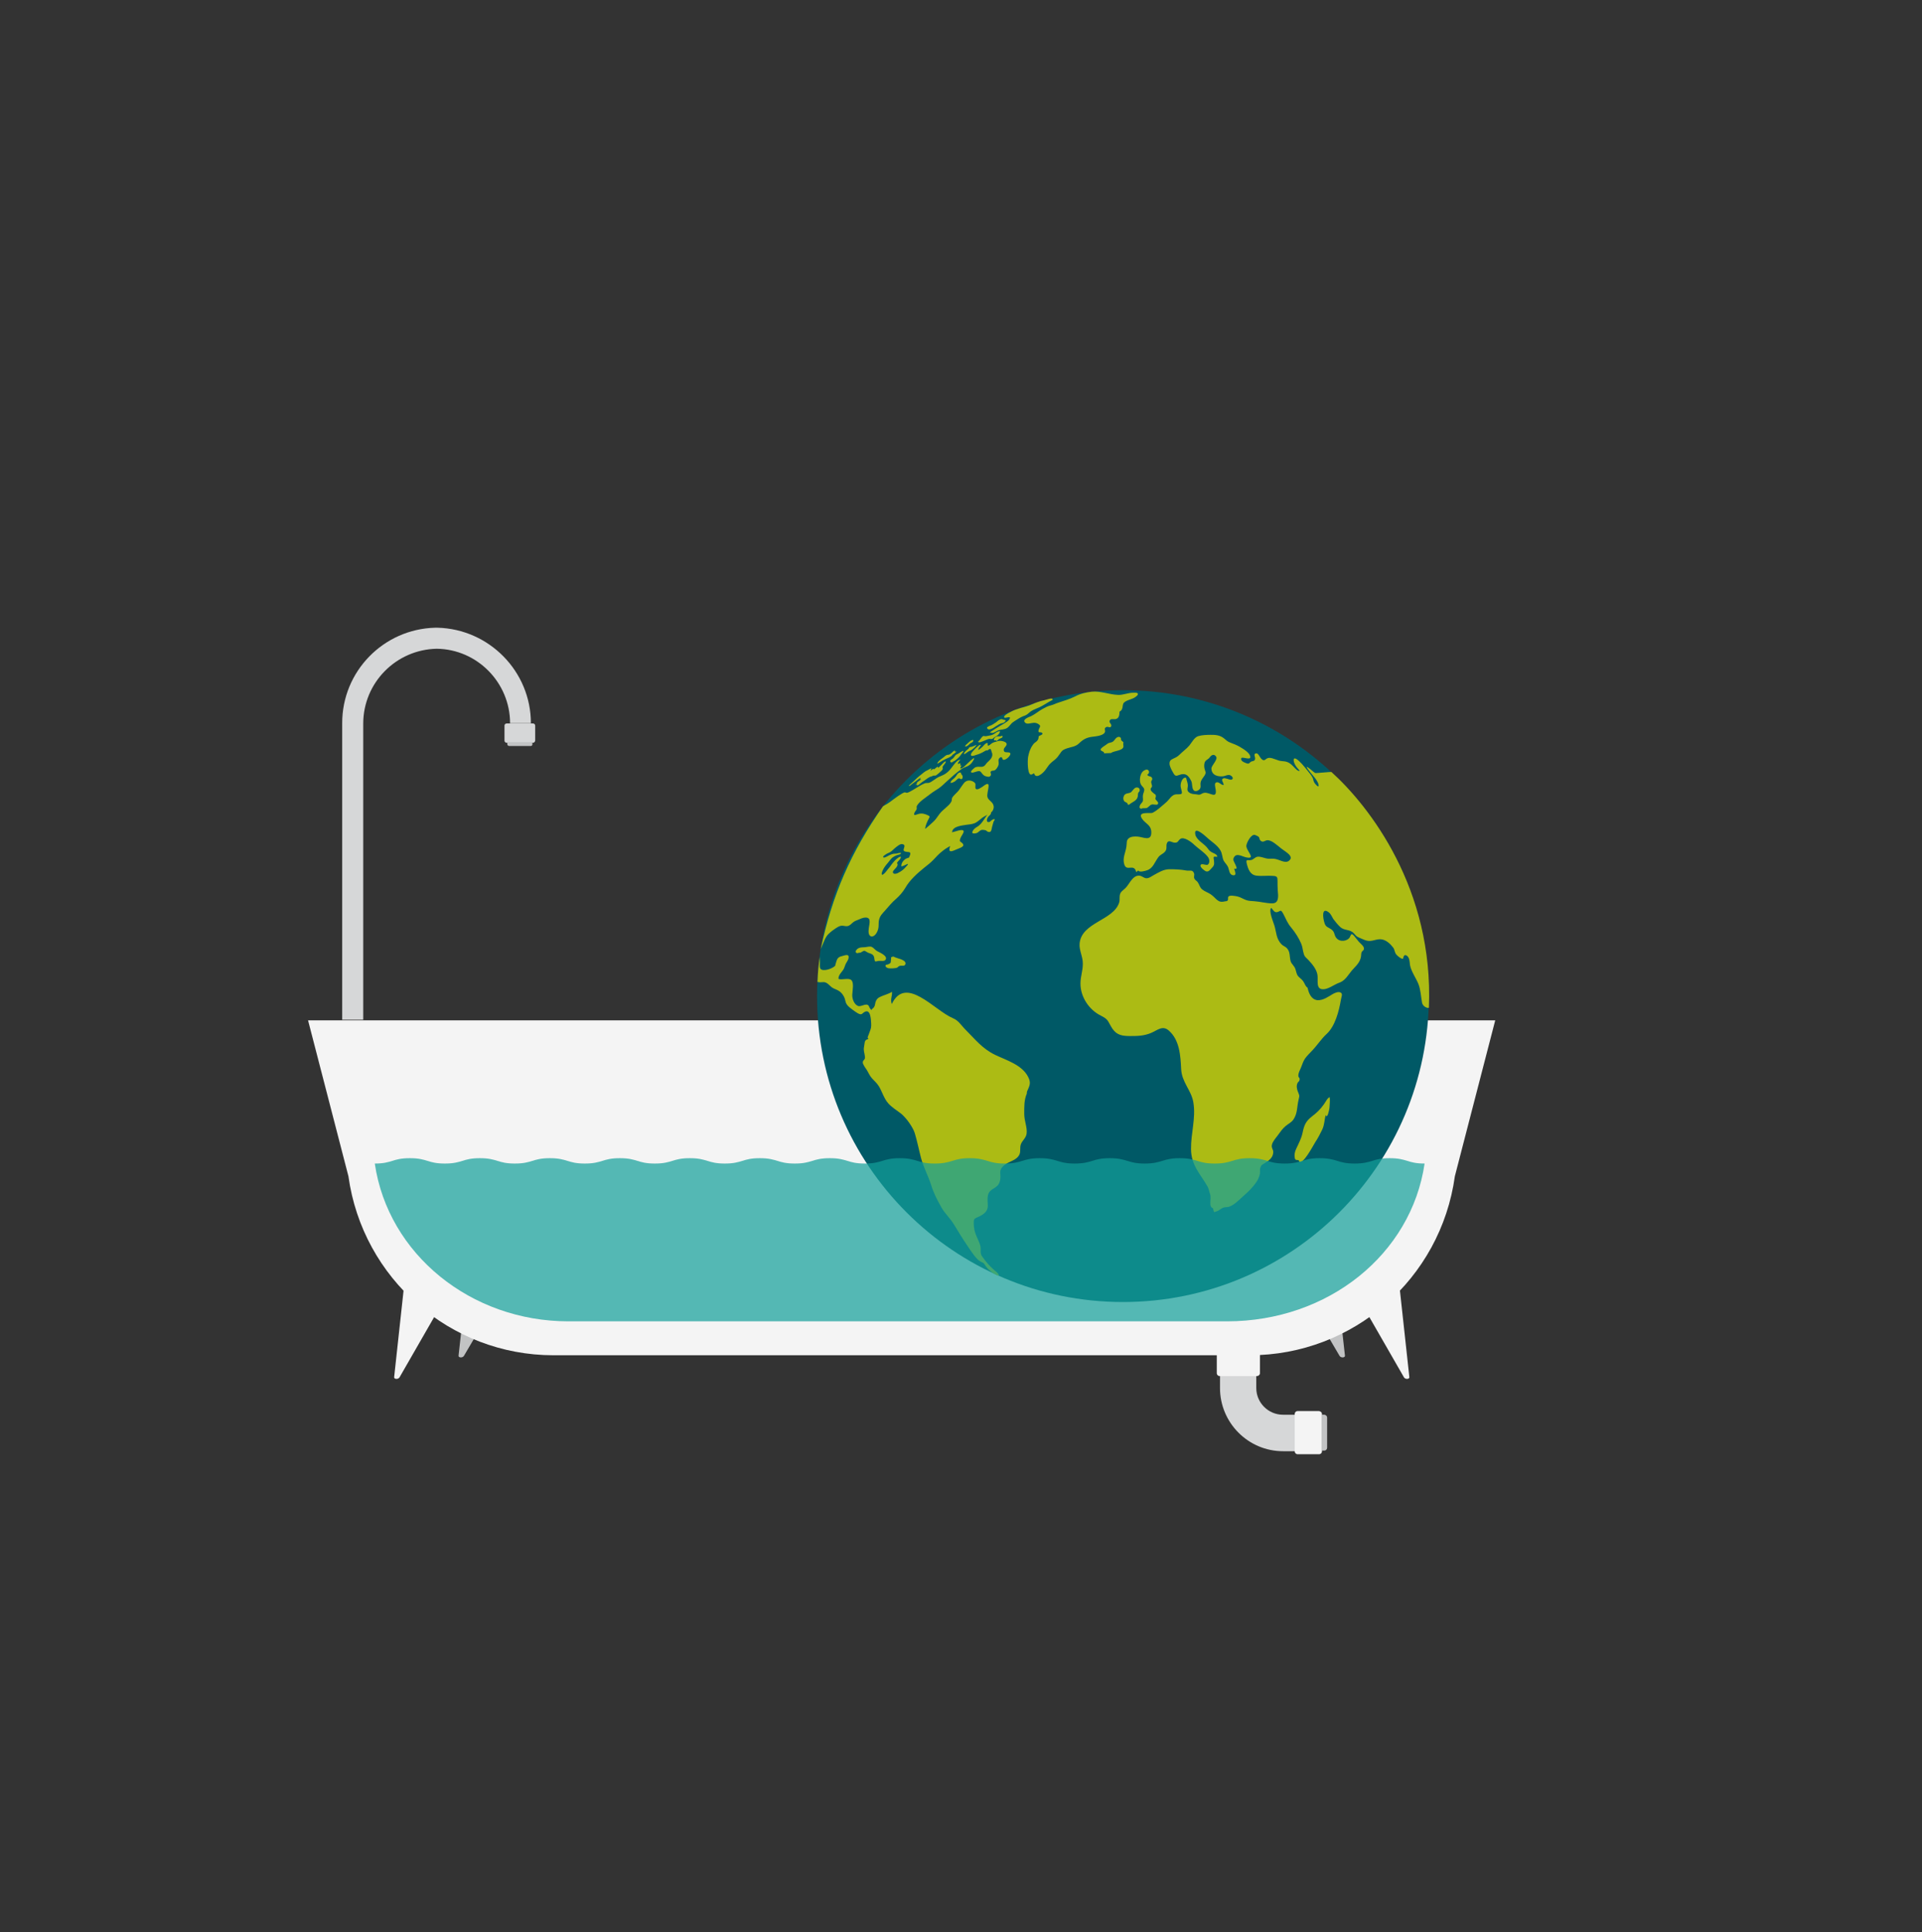 <?xml version="1.0" encoding="utf-8"?>
<!-- Generator: Adobe Illustrator 26.0.1, SVG Export Plug-In . SVG Version: 6.00 Build 0)  -->
<svg version="1.1" id="Layer_1" xmlns="http://www.w3.org/2000/svg" xmlns:xlink="http://www.w3.org/1999/xlink" x="0px" y="0px"
	 viewBox="0 0 895.3 900" style="enable-background:new 0 0 895.3 900;" xml:space="preserve">
<rect x="0" y="0" width="895.3" height="900" fill="#333333" stroke="none"/>
<style type="text/css">
	.st0{display:none;}
	.st1{display:inline;opacity:0.84;fill:#6B6B6B;enable-background:new    ;}
	.st2{display:inline;stroke:#000000;stroke-miterlimit:10;}
	.st3{display:inline;fill:#C2C3C4;}
	.st4{display:inline;fill:#D6D7D8;}
	.st5{display:inline;fill:#F4F4F4;}
	.st6{display:inline;opacity:0.84;}
	.st7{opacity:0.84;fill:#14A09A;enable-background:new    ;}
	.st8{display:inline;fill:#00A09A;}
	.st9{fill:#C2C3C4;}
	.st10{fill:#D6D7D8;}
	.st11{fill:#F4F4F4;}
	.st12{fill:#005966;}
	.st13{fill:#ACBB14;}
	.st14{opacity:0.84;}
</style>
<g id="bdbd79ee-9de2-4033-855c-5157126c915d" class="st0">
	<rect x="2.2" y="1.1" class="st1" width="892.2" height="895.3"/>
	<rect x="-76" y="-38.8" class="st2" width="1439.2" height="1073"/>
	<path class="st3" d="M224.1,579.5l-4.7,42.2c-0.1,1,1.9,1.1,2.5,0.1l23.5-40L224.1,579.5z"/>
	<path class="st3" d="M627.6,579.5l4.7,42.2c0.1,1-1.9,1.1-2.5,0.1l-23.5-40L627.6,579.5z"/>
	<path class="st4" d="M174.9,465.2h-9.7V327.3c-0.1-24.2,19.2-44,43.3-44.6h1.1c24.1,0.7,43.4,20.3,43.5,44.5h-9.7
		c0.3-18.9-14.8-34.5-33.7-34.8s-34.5,14.8-34.8,33.7c0,0.4,0,0.8,0,1.2L174.9,465.2z"/>
	<path class="st4" d="M254.1,336.1h-12.3c-0.6,0-1-0.4-1-1v-7c0-0.6,0.4-1,1-1h12.3c0.6,0,1,0.4,1,1v7
		C255.1,335.7,254.7,336.1,254.1,336.1z"/>
	<path class="st3" d="M253,337.8h-10c-0.5,0-0.9-0.4-0.9-0.8l0,0v-1h11.7v0.9C253.9,337.4,253.5,337.8,253,337.8L253,337.8z"/>
	<path class="st5" d="M263.7,621.5h324.4c48.2,0,88.9-35.6,95.5-83.4l18.8-72.6h-553l18.8,72.6C174.7,585.9,215.5,621.5,263.7,621.5
		z"/>
	<path class="st5" d="M657.6,588.5l4.7,43.2c0.1,1-1.9,1.1-2.5,0.1l-23.5-40.9L657.6,588.5z"/>
	<path class="st5" d="M194.1,588.5l-4.7,43.2c-0.1,1,1.9,1.1,2.5,0.1l23.5-40.9L194.1,588.5z"/>
	<path class="st4" d="M612.8,666.3h-9.3c-16.3,0-29.4-13.2-29.4-29.4v-7.3h17.1v7.3c0,6.8,5.5,12.4,12.4,12.4h9.3L612.8,666.3
		L612.8,666.3z"/>
	<path class="st5" d="M621.6,649v17.3c0,0.8-0.6,1.4-1.4,1.4h-9.9c-0.8,0-1.4-0.6-1.4-1.4V649c0-0.8,0.6-1.4,1.4-1.4h9.9
		C621,647.6,621.6,648.2,621.6,649z"/>
	<path class="st5" d="M591.3,631.3H574c-0.8,0-1.4-0.6-1.4-1.4V620c0-0.8,0.6-1.4,1.4-1.4h17.3c0.8,0,1.4,0.6,1.4,1.4v9.8
		C592.7,630.6,592.1,631.3,591.3,631.3L591.3,631.3z"/>
	<path class="st3" d="M624.2,650.6v14.2c0,0.7-0.6,1.3-1.3,1.3l0,0h-1.3v-16.7h1.3C623.6,649.3,624.2,649.9,624.2,650.6z"/>
	<g class="st6">
		<path class="st7" d="M669.2,532.2c-8.1,0-8.1-2.5-16.3-2.5s-8.1,2.5-16.3,2.5s-8.1-2.5-16.3-2.5s-8.1,2.5-16.3,2.5
			s-8.1-2.5-16.3-2.5s-8.1,2.5-16.3,2.5s-8.1-2.5-16.3-2.5s-8.1,2.5-16.3,2.5s-8.1-2.5-16.3-2.5s-8.1,2.5-16.3,2.5
			s-8.1-2.5-16.3-2.5s-8.1,2.5-16.3,2.5s-8.1-2.5-16.3-2.5s-8.1,2.5-16.3,2.5s-8.1-2.5-16.3-2.5s-8.1,2.5-16.3,2.5
			s-8.1-2.5-16.3-2.5s-8.1,2.5-16.3,2.5s-8.1-2.5-16.3-2.5s-8.1,2.5-16.3,2.5s-8.1-2.5-16.3-2.5s-8.1,2.5-16.3,2.5
			s-8.1-2.5-16.3-2.5s-8.1,2.5-16.3,2.5s-8.1-2.5-16.3-2.5s-8.1,2.5-16.3,2.5s-8.1-2.5-16.3-2.5s-8.1,2.5-16.3,2.5
			s-8.1-2.5-16.3-2.5s-8.1,2.5-16.3,2.5v0.1c6.2,42.1,44.7,73.4,90.2,73.4h306.7C624.5,605.8,663.1,574.4,669.2,532.2z"/>
	</g>
	<path class="st8" d="M192.4,512.7c-6.6,0-12-5.4-12-12s5.4-12,12-12s12,5.4,12,12S199,512.7,192.4,512.7z M192.4,510.3
		c5.3,0,9.6-4.3,9.6-9.6c0-5.3-4.3-9.6-9.6-9.6s-9.6,4.3-9.6,9.6c0,2.5,1,5,2.8,6.8C187.4,509.3,189.8,510.3,192.4,510.3
		L192.4,510.3z M191.2,504.3h2.4v2.4h-2.4V504.3z M191.2,494.7h2.4v7.2h-2.4V494.7z"/>
</g>
<g id="Layer_1_00000067228461077506428310000007764102937395015316_">
	<g class="st0">
		<path class="st3" d="M218.4,589.4l-4.7,42.2c-0.1,1,1.9,1.1,2.5,0.1l23.5-40L218.4,589.4z"/>
		<path class="st3" d="M621.9,589.4l4.7,42.2c0.1,1-1.9,1.1-2.5,0.1l-23.5-40L621.9,589.4z"/>
		<path class="st4" d="M169.2,475.1h-9.7v-138c-0.1-24.3,19.3-44,43.3-44.6h1.1c24,0.6,43.5,20.3,43.5,44.5h-9.7
			c0-18.9-15.3-34.5-34.2-34.7c-18.9,0.4-34.2,15.8-34.2,34.9v137.9H169.2L169.2,475.1z"/>
		<path class="st4" d="M248.4,346h-12.2c-0.5,0-1-0.4-1-1v-6.9c0-0.5,0.4-1,1-1h12.3c0.5,0,1,0.4,1,1v6.9
			C249.4,345.5,248.9,346,248.4,346z"/>
		<path class="st3" d="M247.3,347.6h-10c-0.5,0-0.9-0.4-0.9-0.9v-0.9h11.8v0.9C248.2,347.2,247.8,347.6,247.3,347.6z"/>
		<path class="st5" d="M257.9,631.4h324.4c48.1,0,88.9-35.6,95.5-83.4l18.8-72.6h-553l18.8,72.6C169,595.8,209.8,631.4,257.9,631.4z
			"/>
		<path class="st5" d="M651.9,598.4l4.7,43.2c0.1,1-1.9,1.1-2.5,0.1l-23.4-40.9L651.9,598.4z"/>
		<path class="st5" d="M188.4,598.4l-4.7,43.2c-0.1,1,1.9,1.1,2.5,0.1l23.5-40.9L188.4,598.4z"/>
		<path class="st4" d="M607.1,676.1h-9.3c-16.3,0-29.4-13.3-29.4-29.4v-7.3h17.1v7.3c0,6.8,5.6,12.4,12.4,12.4h9.3L607.1,676.1
			L607.1,676.1z"/>
		<path class="st5" d="M615.9,658.8v17.3c0,0.8-0.6,1.4-1.4,1.4h-9.9c-0.8,0-1.4-0.6-1.4-1.4v-17.3c0-0.8,0.6-1.4,1.4-1.4h9.9
			C615.4,657.5,615.9,658.1,615.9,658.8z"/>
		<path class="st5" d="M585.6,641.1h-17.3c-0.8,0-1.4-0.6-1.4-1.4v-9.9c0-0.8,0.6-1.4,1.4-1.4h17.3c0.8,0,1.4,0.6,1.4,1.4v9.9
			C587,640.5,586.4,641.1,585.6,641.1z"/>
		<path class="st3" d="M618.4,660.5v14.1c0,0.6-0.5,1.3-1.3,1.3h-1.3v-16.7h1.3C617.9,659.2,618.4,659.8,618.4,660.5z"/>
		<g class="st6">
			<path class="st7" d="M663.5,542.1c-8.1,0-8.1-2.5-16.3-2.5c-8.1,0-8.1,2.5-16.3,2.5c-8.1,0-8.1-2.5-16.3-2.5
				c-8.1,0-8.1,2.5-16.3,2.5c-8.1,0-8.1-2.5-16.3-2.5c-8.1,0-8.1,2.5-16.3,2.5c-8.1,0-8.1-2.5-16.3-2.5c-8.1,0-8.1,2.5-16.3,2.5
				c-8.1,0-8.1-2.5-16.3-2.5c-8.1,0-8.1,2.5-16.3,2.5c-8.1,0-8.1-2.5-16.3-2.5c-8.1,0-8.1,2.5-16.3,2.5c-8.1,0-8.1-2.5-16.3-2.5
				c-8.1,0-8.1,2.5-16.3,2.5c-8.1,0-8.1-2.5-16.3-2.5c-8.1,0-8.1,2.5-16.3,2.5c-8.1,0-8.1-2.5-16.3-2.5c-8.1,0-8.1,2.5-16.3,2.5
				c-8.1,0-8.1-2.5-16.3-2.5c-8.1,0-8.1,2.5-16.3,2.5c-8.1,0-8.1-2.5-16.3-2.5c-8.1,0-8.1,2.5-16.3,2.5c-8.1,0-8.1-2.5-16.3-2.5
				c-8.1,0-8.1,2.5-16.3,2.5c-8.1,0-8.1-2.5-16.3-2.5c-8.1,0-8.1,2.5-16.3,2.5c-8.1,0-8.1-2.5-16.3-2.5c-8.1,0-8.1,2.5-16.3,2.5
				c-8.1,0-8.1-2.5-16.3-2.5s-8.1,2.5-16.3,2.5v0.1c6.2,42.1,44.7,73.4,90.2,73.4h306.7C618.8,615.6,657.2,584.3,663.5,542.1z"/>
		</g>
		<path class="st8" d="M186.7,522.5c-6.6,0-12-5.4-12-12c0-6.6,5.4-12,12-12s12,5.4,12,12C198.7,517.2,193.3,522.5,186.7,522.5z
			 M186.7,520.1c2.5,0,5-1,6.8-2.8s2.8-4.2,2.8-6.8c0-2.5-1-5-2.8-6.8s-4.2-2.8-6.8-2.8c-2.5,0-5,1-6.8,2.8s-2.8,4.2-2.8,6.8
			c0,2.5,1,5,2.8,6.8S184.1,520.1,186.7,520.1z M185.5,514.1h2.4v2.4h-2.4V514.1z M185.5,504.5h2.4v7.2h-2.4V504.5z"/>
		<path class="st8" d="M216.8,506.8l-1.7,5.2l0,0l-1.5-5.2h-1.5l-1.5,5.1l0,0l-1.7-5.1h-1.8l2.7,7.8h1.6l1.5-4.9l0,0l1.5,4.9h1.6
			l2.7-7.8H216.8z M225.4,506.8v0.9l0,0c-0.6-0.7-1.4-1.1-2.4-1.1c-2.1,0-3.8,1.7-3.8,4c0,2.4,1.6,4,3.8,4c1.1,0,1.9-0.4,2.5-1.2
			l0,0v1h1.7v-7.8h-1.8V506.8z M223.2,513c-1.3,0-2.2-1-2.2-2.4c0-1.5,1-2.4,2.2-2.4c1.3,0,2.2,1.1,2.2,2.4
			C225.5,512.1,224.4,513,223.2,513z M231.8,514.8c1,0,1.5-0.2,2-0.5l-0.5-1.6c-0.4,0.2-0.8,0.3-1.2,0.3c-0.5,0-0.8-0.3-0.8-1.1
			v-3.6h2.3v-1.5h-2.3v-2.8l-1.8,0.2v2.6h-1v1.5h1v3.8C229.6,513.8,230.4,514.8,231.8,514.8z M242,510.5c0-2.3-1.5-3.9-3.8-3.9
			c-2.2,0-3.8,1.6-3.8,4c0,2.4,1.7,4,4,4c1.5,0,2.6-0.6,3.3-1.5l-1.2-1.1c-0.4,0.5-1,0.9-2,0.9c-1.2,0-2-0.7-2.2-1.8h5.7
			C242,511.1,242,510.8,242,510.5z M238.3,508.2c1,0,1.7,0.6,1.9,1.6h-3.9C236.6,508.8,237.3,508.2,238.3,508.2z M248.1,506.6
			c-0.9,0-1.8,0.5-2.4,1.3l0,0v-1.2h-1.8v7.8h1.8v-3.7c0-1.3,0.8-2.3,2.1-2.3c0.1,0,0.3,0,0.5,0v-2L248.1,506.6L248.1,506.6
			L248.1,506.6z M261.5,509.1v-1.6h-1.9l0.7-1.4l-1.2-0.5l-0.9,1.9h-4.3v1.6h3.5l-0.9,2h-2.6v1.6h1.8l-0.6,1.3l1.2,0.5l0.8-1.8h4.4
			v-1.6h-3.6l0.9-2H261.5z M270.3,514.8c2,0,2.9-1.1,2.9-2.4c0-1.6-1-1.9-2.7-2.5c-0.8-0.3-1.2-0.6-1.2-0.9c0-0.5,0.5-0.7,0.8-0.7
			c0.6,0,1.3,0.2,2,0.8l0.9-1.4c-0.9-0.7-1.8-1-2.8-1c-1.6,0-2.8,0.9-2.8,2.2c0,1.5,1.1,2.1,2.4,2.6c1,0.4,1.5,0.5,1.5,0.9
			c0,0.5-0.4,0.8-1.1,0.8c-1,0-1.6-0.3-2.3-0.9l-0.9,1.3C268,514.3,269.1,514.8,270.3,514.8z M282.1,510.5c0-2.3-1.5-3.9-3.8-3.9
			c-2.2,0-3.8,1.6-3.8,4c0,2.4,1.7,4,4,4c1.5,0,2.6-0.6,3.3-1.5l-1.2-1.1c-0.4,0.5-1,0.9-2,0.9c-1.2,0-2-0.7-2.2-1.8h5.7
			C282.1,511.1,282.1,510.8,282.1,510.5z M278.4,508.2c1,0,1.7,0.6,1.9,1.6h-3.9C276.7,508.8,277.4,508.2,278.4,508.2z M289.7,506.8
			v0.9l0,0c-0.6-0.7-1.4-1.1-2.4-1.1c-2.1,0-3.8,1.7-3.8,4c0,2.4,1.6,4,3.8,4c1.1,0,1.9-0.4,2.5-1.2l0,0v1h1.7v-7.8h-1.8
			L289.7,506.8L289.7,506.8z M287.5,513c-1.3,0-2.2-1-2.2-2.4c0-1.5,1-2.4,2.2-2.4c1.3,0,2.2,1.1,2.2,2.4
			C289.8,512.1,288.8,513,287.5,513z M298.1,514.5h1.8v-11.7h-1.8V514.5z M309.5,510.5c0-2.3-1.5-3.9-3.8-3.9c-2.2,0-3.8,1.6-3.8,4
			c0,2.4,1.7,4,4,4c1.5,0,2.6-0.6,3.3-1.5L308,512c-0.4,0.5-1,0.9-2,0.9c-1.2,0-2-0.7-2.2-1.8h5.7
			C309.5,511.1,309.5,510.8,309.5,510.5z M305.8,508.2c1,0,1.7,0.6,1.9,1.6h-3.9C304.1,508.8,304.8,508.2,305.8,508.2z M316.1,506.8
			l-2,5.6l0,0l-2-5.6h-1.9l3.1,7.8h1.7l3.1-7.8H316.1z M326.1,510.5c0-2.3-1.5-3.9-3.8-3.9c-2.2,0-3.8,1.6-3.8,4c0,2.4,1.7,4,4,4
			c1.5,0,2.6-0.6,3.3-1.5l-1.2-1.1c-0.4,0.5-1,0.9-2,0.9c-1.2,0-2-0.7-2.2-1.8h5.7C326.1,511.1,326.1,510.8,326.1,510.5z
			 M322.4,508.2c1,0,1.7,0.6,1.9,1.6h-3.9C320.7,508.8,321.4,508.2,322.4,508.2z M328.1,514.5h1.8v-11.7h-1.8V514.5z"/>
	</g>
	<g>
		<path class="st9" d="M218.3,589.3l-4.7,42.2c-0.1,1,1.9,1.1,2.5,0.1l23.5-40L218.3,589.3z"/>
		<path class="st9" d="M621.8,589.3l4.7,42.2c0.1,1-1.9,1.1-2.5,0.1l-23.5-40L621.8,589.3z"/>
		<path class="st10" d="M169.1,475h-9.7V337c-0.1-24.3,19.3-44,43.3-44.6h1.1c24,0.6,43.5,20.3,43.5,44.5h-9.7
			c0-18.9-15.3-34.5-34.2-34.7c-18.9,0.4-34.2,15.8-34.2,34.9V475H169.1L169.1,475z"/>
		<path class="st10" d="M248.3,346H236c-0.5,0-1-0.4-1-1V338c0-0.5,0.4-1,1-1h12.3c0.5,0,1,0.4,1,1v6.9
			C249.3,345.5,248.8,346,248.3,346z"/>
		<path class="st9" d="M247.2,347.5h-10c-0.5,0-0.9-0.4-0.9-0.9v-0.9H248v0.9C248.1,347.1,247.7,347.5,247.2,347.5z"/>
		<path class="st11" d="M257.8,631.3h324.4c48.1,0,88.9-35.6,95.5-83.4l18.8-72.6h-553l18.8,72.6
			C168.9,595.6,209.7,631.3,257.8,631.3z"/>
		<path class="st11" d="M651.8,598.3l4.7,43.2c0.1,1-1.9,1.1-2.5,0.1l-23.5-40.9L651.8,598.3z"/>
		<path class="st11" d="M188.3,598.3l-4.7,43.2c-0.1,1,1.9,1.1,2.5,0.1l23.5-40.9L188.3,598.3z"/>
		<path class="st10" d="M607,676h-9.3c-16.3,0-29.4-13.3-29.4-29.4v-7.3h16.9v7.3c0,6.8,5.6,12.4,12.4,12.4h9.3L607,676L607,676z"/>
		<path class="st11" d="M615.8,658.8V676c0,0.8-0.6,1.4-1.4,1.4h-9.9c-0.8,0-1.4-0.6-1.4-1.4v-17.3c0-0.8,0.6-1.4,1.4-1.4h9.9
			C615.2,657.4,615.8,657.9,615.8,658.8z"/>
		<path class="st11" d="M585.5,641h-17.3c-0.8,0-1.4-0.6-1.4-1.4v-9.8c0-0.8,0.6-1.4,1.4-1.4h17.3c0.8,0,1.4,0.6,1.4,1.4v9.9
			C586.9,640.4,586.2,641,585.5,641z"/>
		<path class="st9" d="M618.2,660.3v14.1c0,0.6-0.5,1.3-1.3,1.3h-1.3V659h1.3C617.8,659.1,618.2,659.8,618.2,660.3z"/>
		<path class="st12" d="M665.6,464c0,78.7-63.8,142.5-142.5,142.5S380.6,542.8,380.6,464s63.8-142.5,142.5-142.5
			C601.8,321.5,665.6,385.3,665.6,464z"/>
		<path class="st13" d="M605.2,540.8c-0.6-1-1.9,0.3-2.1-1.6c-0.2-1.2,0-2.7,0.7-4.1c1.2-2.6,2.4-4.7,3-7.6c0.7-3.4,1.5-5.3,4.4-7.5
			c2.2-1.7,3.8-3.2,5.5-5.6c0.8-1.1,1.7-3.1,2.7-3.3c0.2,1.3,0,3.6-0.1,4.9c-0.1,0.9-1,5.5-1.8,3.4c-0.6,2.3-0.5,4.5-1.6,6.8
			c-0.9,1.9-2,4-3.2,5.8c-1,1.6-6,11.2-7.6,8.9C605.2,540.8,605.2,540.8,605.2,540.8z"/>
		<path class="st13" d="M620.2,359.6c-0.2-0.1-7.4,0.6-7.5,0.5c-1.3-0.7-3.1-2.8-4.1-2.9c0.7,1.5,2.3,3.1,3.6,4.8
			c0.9,1.1,1.5,2,1.9,3.1c0.3,1,0.3,2-1.3,0.2c-1.2-1.4-0.9-2-1.3-2.9c-0.5-1.1-1.6-2.4-2.5-3.5c-1.6-2-3.4-4.3-5.2-5.4
			c-1.8-1-1.4,1.7,0.1,3.7c0.7,1,2.4,2.4,0.8,1.8c-1-0.4-2.1-2-3.2-2.9c-2.2-1.9-3.9-1.3-5.7-1.8c-2.3-0.7-4.3-1.9-5.8-0.9
			c-0.7,0.4-1.2,1.4-2.5,0c-1-1.1-1.4-2.9-2.7-2.4c-1,0.4,0.1,1.7-0.2,2.7c-0.2,1-1.3,0.7-2,1.2c-0.8,0.6-0.7,1.1-2.1,0.6
			c-1-0.4-2.7-1-2.3-2.3c0.3-1.1,5.6,1.8,3.9-1.6c-0.9-1.7-4.6-3.8-5.9-4.4c-1.2-0.6-2.3-0.9-3.4-1.4c-1.2-0.5-1.6-1-2.7-1.9
			c-2-1.6-4.3-1.6-6.2-1.6c-1.8,0-4,0.1-5.7,0.6c-1.8,0.5-3,2.9-4.2,4.4c-1.3,1.5-3,2.7-4.5,4.2c-1,1-1.7,1.3-3,1.9
			c-1,0.5-1.8,0.9-1.7,2.5c0.1,1.2,1,2.9,1.6,3.9c1,1.9,1.4,1.7,2.9,1.2c2.4-0.9,4-0.5,5.6,2.8c0.6,1.2,0.2,3.4,1.2,4.4
			c0.8,0.7,2.2,0.1,2.8-0.7c0.7-1,0.1-1.9,0.4-3.1c0.2-1.2,1.3-2.3,1.9-3.3c0.8-1.5,0.3-1.3-0.1-3c-0.3-1.1-0.2-2.7,0.3-3.4
			c0.6-0.9,1.5-1,2.1-1.9c0.4-0.6,1.7-2,2.9-0.5c1.2,1.4-2.1,4.2-2.1,5.7c0.1,3.5,3.6,3.8,5.5,3.6c0.9-0.1,2.3-1,3.4-0.4
			c1.4,0.8,1.3,1.9,0.2,2c-1,0-2.7-1-3.6-0.6c-1.3,0.6,0.2,1.8,0.2,3.1c-1.2,0-2.1-1.5-3.2-1.3c-1.4,0.2-0.7,2.1-0.5,3.5
			c0.6,4.5-2.9,1-5.3,1.4c-1.4,0.2-1.7,1.2-3.2,0.8c-1-0.2-2.2-0.1-3.3-0.6c-1.9-1-1.3-1.9-1.2-3.3c0.1-1.4-0.5-2.4-0.8-3.9
			c-1.7-0.5-2.8,2.6-2.5,4.3c0.5,2.7,1.5,3.5-1.6,3.4c-2.8-0.1-3.5,2.5-5.6,4.1c-1.8,1.5-3.7,3.4-5.9,4.5c-1,0.5-7.4-0.9-4.9,2.8
			c1.6,2.4,4.4,2.8,4.3,6.6c-0.1,4-3.8,1.9-6.3,1.7c-1.3-0.1-3-0.1-4.1,0.7c-1.4,1.1-0.9,2.3-1.2,4c-0.4,2.8-1.9,5.3-1,8.2
			c1.1,3.7,4.6-0.7,5.6,3.7c0.3-0.3,0.5-0.5,0.9-0.8c0.6,1,3.2,0.2,4.1-0.1c2.8-0.9,3.5-3.7,5.2-6c0.9-1.3,2.1-1.5,3.1-2.6
			c1.3-1.4,0.4-2.6,1-4.1c0.7-1.6,2.1-0.4,3.3-0.2c2,0.2,1.7-0.8,2.9-1.7c1.6-1.2,5.1,1.3,6.6,2.8c1.9,1.8,4.6,3.4,6.2,5.5
			c0.8,1,1.1,2.7,0.1,3.6c-0.8,0.7-3.2-1-3.5,0.5c-0.1,0.9,2,2.5,2.6,2.7c1.3,0.3,1.8-0.7,2.7-1.6c1-1,1.2-1.6,1-3.3
			c-0.3-2.2-0.5-2,1.6-1.9c-0.3-1.4-1.9-1.6-2.8-2.2c-1.2-0.7-1.4-1.4-2.3-2.4c-1.4-1.6-4.8-3.4-5.2-5.8c-0.8-4.2,4.3,0.4,5.4,1.4
			c2,1.9,5,3.6,6.4,6.2c0.8,1.5,0.7,3.1,1.4,4.6c0.6,1.1,1.6,1.9,2.1,3.1c0.5,1.3,0.5,3.4,2.2,3.7c2,0.3,0.9-1.9,0.6-3.1
			c1.8,0.5,1-0.8,0.6-1.8c-0.6-1.4-1.5-2.3-0.6-3.6c1.3-2,3.9-0.1,5.7,0.2c4.9,1-0.5-3.4,0-5.7c0.4-1.8,2.3-5.1,3.9-4.8
			c0.3,0.1,1.5,0.6,1.8,0.9c0.5,0.5,0.3,1.1,0.7,1.6c1.3,1.4,2.1,0.1,3.3,0c2-0.2,4.8,2.5,6.6,3.9c2.1,1.6,6,3.6,3.6,5.6
			c-1.9,1.6-4.5-0.7-7.2-0.9c-1.3-0.1-2.3,0.2-3.7-0.2c-1.3-0.3-2.6-0.9-3.9-0.7c-1.1,0.2-1.7,1.2-2.8,1.5c-1.5,0.4-2.6-0.7-2.2,1.4
			c0.7,3,1.7,5.6,4.7,5.9c2.6,0.3,5-0.1,7.5,0.1c2,0.1,2.2,0.5,2.2,2.4c0,1.4,0,2.8,0.1,4.3c0.3,2.9,0.6,6.1-2.6,6.1
			c-2.6,0-5.5-0.8-8.3-1c-1.4-0.1-2.7-0.1-4-0.6s-2.5-1.3-3.8-1.6c-0.9-0.2-3.4-0.7-4.1-0.1c-0.7,0.5-0.1,1.3-0.5,1.9
			c-0.5,0.6-0.8,0.3-1.5,0.5c-3.2,0.8-3.8-1.5-6.4-3.3c-1.3-0.9-2.8-1.3-4-2.3s-1.2-2.1-2.1-3.4c-0.5-0.7-1.3-0.9-1.6-1.8
			c-0.3-0.7,0.2-1.6-0.1-2.3c-0.7-1.9-2-1-3.6-1.3c-2.7-0.5-5.2-0.6-8-0.6c-2.7,0.1-4.7,1.4-7.1,2.7c-1.1,0.6-2.3,1.6-3.6,1.5
			c-1.2-0.1-2-1.2-3.3-1.2c-2.8-0.1-4.1,3.1-5.9,5.3c-0.7,0.9-2.1,1.7-2.7,2.7c-0.8,1.4-0.2,3.1-0.7,4.6c-2.7,8.3-17.5,9.1-18.4,19
			c-0.3,3.1,1.6,6.3,1.5,9.5c0,3.3-1.1,5.8-1.1,9.2c0,6.2,4,12.2,9.5,14.9c3.8,1.9,3.1,2.6,5.4,6.1c2.1,3.1,4.8,3.4,8.4,3.4
			c3.5,0,6.3-0.1,9.5-1.4c3.1-1.3,5.4-3.7,8.3-1.2c5.1,4.4,5.5,11.8,5.8,17.9c0.3,6.4,4.8,9.9,5.7,15.7c1.2,7.3-1.2,14.4-1.1,21.7
			c0.1,7.7,4.3,11.4,7.8,17.6c0.5,1,0.7,2.3,1.1,3.4c0.7,2.2-0.9,5.8,1.3,6.5c0.2,0.7,0.3,1.1,0.5,1.8c1.3-0.2,2.1-0.7,3.3-1.5
			c1.5-1,1.9-0.6,3.4-0.9c2.4-0.6,4.7-3,6.8-4.9c2.4-2.1,4.3-3.9,6.2-6.6c0.8-1.1,1.5-2.8,1.7-4s-0.3-2.3,0.6-3.6
			c0-0.1,0-0.2,0.1-0.3c1.9-1.4,5.3-2.6,5.5-6c0.1-1.4-1-2-0.6-3.6c0.3-1.4,1.7-3,2.6-4.2c1.2-1.6,2.3-3.3,3.8-4.5
			c1.3-1.1,2.6-1.6,3.6-3c2-3,1.6-6,2.4-9.2c0.6-2.3,0.3-2.1-0.4-4c-0.4-1.1-0.7-2.5-0.1-3.8c0.3-0.7,0.9-0.6,1-1.7
			c0.1-0.8-0.6-0.9-0.6-1.6c-0.1-1.5,0.8-2.7,1.3-4.1c0.6-1.5,0.9-2.6,1.8-4c1-1.4,2.2-2.5,3.3-3.7c2.4-2.5,4.3-5.5,6.7-7.7
			c4-3.6,5.8-10.6,6.7-15.9c0.2-1.5,1.1-2.9-0.2-3.5c-1-0.5-2.6,0.2-3.5,0.7c-2.2,1.3-4.5,3-7.1,2.9c-2.8-0.2-4.1-2.9-4.7-5.8
			c-1.1-0.7-1.3-2-2.1-3.1c-0.8-1.1-1.9-1.6-2.6-2.7c-0.7-1.2-0.7-2.7-1.4-3.8c-1-1.6-1.7-1.7-2-3.7c-0.3-1.6-0.1-2.9-1-4.4
			s-2-1.5-3-2.5c-2.6-2.6-2.4-5.7-3.4-8.9c-0.5-1.6-2.8-7-1.4-8.1c1.2,1.5,1.6,2.3,3,1.9c1.4-0.5,1.4-1.3,2.6,0.9
			c1.3,2.4,1.8,4.2,3.7,6.4c1.8,2.2,3.5,4.8,4.6,7.4c0.7,1.6,0.7,3.1,1.2,4.7c0.4,1.6,1.2,1.9,2.2,3c1.7,1.8,3.8,4.3,4.2,6.9
			c0.4,2.6-0.9,6.8,2.7,6.7c2.3,0,5-2.1,7.1-2.9c3.1-1,4.1-3.3,6.2-5.8c1.9-2.2,3.9-3.7,4.3-6.7c0.1-0.8,0-1.2,0.3-1.9
			c0.3-0.7,1.3-0.8,1-2c-0.2-1-1.6-2-2.3-2.8c-0.8-0.9-1.5-1.9-2.2-2.7c-1.3-1.5-1.4-0.8-2,0.5c-1,1.9-4.7,2.6-6.4,0.3
			c-1.1-1.5-0.5-2.7-2.4-4c-1.3-0.9-2.4-0.9-3-2.8c-0.8-2.4-1.5-7.7,2-5c1,0.8,1.4,2,2.1,3.1c0.9,1.2,2.1,2.7,3.2,3.7
			c2.1,1.9,4.5,0.9,6.4,3c1.1,1.2,1.1,1.4,2.5,2c1,0.4,2.2,1,3.2,1.3c2.7,0.8,4.8-1,7.4-0.5c2,0.4,3.8,2,5.1,3.7
			c0.9,1.1,0.6,2.3,1.6,3.4c0.7,0.8,2.3,2.1,3.1,1.9c0.1-0.9,0.4-2,1.4-1.6c1.7,0.7,1.6,3.2,1.8,4.5c0.5,2.9,2.8,6.1,3.9,8.8
			c1.1,2.8,1.2,5.9,1.7,8.7c0.3,1.8,2.5,2.8,3.2,2.4C667.9,414,637.8,375.5,620.2,359.6z"/>
		<path class="st13" d="M526,374.8c1.3-1.2,3.6-1.7,4-3.8c0.1-0.6,0-1.1,0.2-1.6c0.2-0.6,0.6-0.5,0.7-1.2c0.1-1.4-1.3-1.6-2.1-1.2
			c-0.7,0.4-1.2,1.3-1.8,1.9c-0.9,0.8-2.1,0.4-3,1.2c-0.6,0.5-1,1.8-0.5,2.8c0.4,1,1.8,0.7,1.8,1.8c0,0.1,0,0.1,0,0.1
			C525.6,374.8,525.7,374.8,526,374.8z"/>
		<path class="st13" d="M517.5,350.8c1.2-1.1,5.4-1,5.8-2.9c0.1-0.5-0.2-1.4,0-1.9s-1.1-0.8-1.1-1.5c0.1-1.3-1.1-1.5-1.9-1
			c-0.7,0.4-1.1,1.3-1.7,1.8c-0.9,0.8-2,0.5-2.8,1.2c-0.5,0.5-3.4,2-3.1,2.8c0.4,0.9,1.7,0.6,1.6,1.6l2.5-0.1
			C517.1,350.8,517.2,350.8,517.5,350.8z"/>
		<path class="st13" d="M530.8,376.2c0.1-1.6,0.7-1.6,1.4-2.7c0.5-0.8,0-2.1,0.2-3.1c0.1-0.9,0.7-1.7,0.6-2.7c-0.2-1-1-1.3-1.5-2.2
			c-1-1.8-0.4-4.9,0.8-6.1c0.5-0.5,1.8-1.3,2.5-0.7c0.9,0.8,0.3,1.8-0.4,2.2c0.6,1.1,2,0.4,2.3,1.7c0.2,0.7-0.3,0.8-0.4,1.3
			c-0.1,0.7-0.1,0.4,0.1,1.2c0.1,0.7,0.3,0.5,0.2,1.3c-0.1,0.6-0.7,0.5-0.6,1.4c0.1,0.8,1.2,1.5,1.6,1.9c0.4,0.4,0.6,0.1,0.8,0.9
			c0.2,0.6-0.3,1-0.2,1.5c0.2,0.8,2,1.7,1,2.6c-0.4,0.4-2.2-0.2-2.8,0.1c-0.9,0.3-1.4,1.3-2.3,1.6c-0.7,0.2-2.2-0.1-2.6,0.4
			C531.2,376.5,531.1,376.5,530.8,376.2z"/>
		<path class="st13" d="M481.7,360.2c0.7,2.9,4,0.2,5.3-1.6c0.8-1,1.3-2,2.2-2.9c0.9-0.9,2-1.6,2.9-2.5c0.9-0.9,1.4-1.9,2.2-2.9
			c0.8-1.1,1.7-1.3,2.7-1.7c2-0.7,4-0.7,5.7-2.4c2.1-2,3.7-2.7,6.2-3c1.3-0.2,5.1-0.4,5.8-2.2c0.3-0.9-0.6-1.7,0.6-2.3
			c0.9-0.5,1.8,0.7,2.3-0.4c0.4-1.1-1.1-1.5-0.7-2.6c0.4-1.1,1.9-0.6,2.6-0.7c1.8-0.3,1.9-1.8,2-3.5c0.9-0.5,1.2-1,1.4-2.1
			c0.2-1.4,0.2-1.9,1.3-2.6c1.5-0.9,3.2-1.1,4.5-2c0.4-0.3,1.6-1,1.3-1.7c-0.2-0.6-1.8-0.4-2.3-0.4c-2.3,0-4.5,1.1-6.9,1
			c-4.3-0.2-8.1-1.9-12.2-1.5c-2.6,0.3-5.4,0.9-8,2.3c-2.6,1.3-5,1.9-7.6,2.8c-1.3,0.4-2.3,1-3.6,1.3c-1.3,0.3-2.4,0.9-3.7,1.6
			c-1.8,1-3.7,2.6-5.4,3.4c-1.2,0.5-4.4,1.6-2.7,3.1c0.9,0.8,2.5,0.1,3.9,0c0.9-0.1,1.9,0.3,2.5,0.8c1.1,0.9,0.1,1.2-0.2,2.6
			c-0.4,1.6,0.9,0.7,1.5,1.2c1,0.8-0.7,1.2-1.4,1.6c-0.2,1-0.1,1.5-0.9,2.3c-0.7,0.7-1.3,0.8-1.9,1.8c-1.3,1.8-1.8,3.6-2.2,5.6
			c-0.3,1.6-0.4,9.7,2,8C481.2,360.5,481.4,360.3,481.7,360.2z"/>
		<path class="st13" d="M460.6,341.6c0.7-0.6,1.3-0.1,1.9-0.2c0.7-0.2,1.5-0.7,2.3-1.1c1.4-0.6,3.1-0.3,4.5-1.3
			c0.6-0.4,1.6-1.8,2.3-2.4c0.9-0.7,1.7-1.1,2.6-1.7c1.1-0.7,2.1-1.2,3.3-1.6c1-0.4,1.5-1,2.5-1.8c1.7-1.2,3.5-1.6,5.1-2.5
			c1.7-0.9,3.4-2.1,5.1-2.9c0.8-1.6-3.2,0-3.8,0.1c-2.1,0.4-4.1,1.2-6.2,2.1c-3.2,1.3-6.3,1.6-9.4,3.3c-0.8,0.4-3.8,1.9-2.9,2.7
			c0.4,0.4,3.6-1.2,2.2,0.9c-0.8,1.1-3.3,2.3-4.2,2.9c-1.5,0.9-2.8,1.7-4.3,2.7C461.1,341.3,461,341.5,460.6,341.6z"/>
		<path class="st13" d="M468.5,335.6c-0.4-0.3-1.1-0.3-1.5-0.5c-0.5-0.3-1.2,0-2.1,0.6c-0.5,0.4-1,0.9-1.6,1.2
			c-0.4,0.3-0.9,0.6-1.3,0.8s-2,0.7-2.2,1.2s0.7,1,1,0.9c0.6-0.1,1.5-0.4,2.2-0.9c0.8-0.5,1.6-1.1,2.4-1.5c0.4-0.2,0.8-0.4,1.2-0.5
			c0.3-0.1,0.7-0.1,1-0.3c0.2-0.1,0.4-0.3,0.5-0.4C468.3,336,468.4,335.8,468.5,335.6z"/>
		<path class="st13" d="M456.2,357.2c-0.4-0.1-1,0-1.5,0.1c-0.6,0.1-1,0.6-1.6,1.1c-1.7,1.6-0.3,1.7,0.8,1.3c1.4-0.4,2.4-0.9,3.1,0
			c0.6,0.8,1.1,1.6,2.2,1.9c0.4,0.1,1.4,0.5,2,0c0.8-0.7,0.2-1.4,0.2-1.9c0.1-0.6,0.8-0.7,1.1-0.7c0.7-0.1,1.1-0.1,1.8-1.1
			c1.2-1.7,0.9-2.4,0.8-3.7c0-0.6,0.5-1.4,1.2-1.5c0.7-0.1,0.5,1,1,1.2c1.3,0.5,4.8-3,2.7-3.4c-0.9-0.2-2.1,0.2-2.4-0.8
			c-0.2-0.9,0.2-1.2,0.9-2.1c1.5-1.9-1.5-2.4-2.3-2.5c-0.6,0-1.2,0-1.9,0.3c-0.9,0.3-1.6,0.3-2.5,1c-0.5,0.4-1.5,1.3-1.7,0.8
			c-0.2-0.4,0.3-1.2-0.4-1.1c-0.7,0.1-1.5,1.2-2.1,1.8s-1.3,1.1-1.9,1.5c0-0.5,0.2-1,0.7-1.6c0.5-0.7,0.8-1,0.1-0.8
			c-0.8,0.2-2.4,1.9-3.2,2.8c-0.6,0.6-1.2,1.5-1,2s1,0.3,1.7,0.1c1.3-0.4,2.6-0.8,4-1.6c0.5-0.3,1.1-0.7,1.6-0.8
			c0.2,0,0.1,0.2,0.3,0.1c0.3-0.1,0.4-0.3,0.7-0.5c1.2-0.8,1.1,0.7,1.4,1.4c0.5,1,0.3,2.4-1.2,3.8c-0.6,0.6-1.1,1-1.6,1.7
			s-0.8,0.9-1.4,1.1c-0.1,0-0.3,0.1-0.4,0.1C456.7,357.2,456.5,357.2,456.2,357.2z"/>
		<path class="st13" d="M464,344.8c-0.4,0.1-1,0.2-1-0.2c-0.1-0.4,0.4-1,0.8-1.3c0.8-0.5,1.4-0.2,2.1-0.3c0.3,0,0.8-0.3,1-0.2
			c0.3,0.1,0.1,0.7-0.3,0.9c-0.3,0.2-0.8,0.3-1.1,0.5c-0.4,0.2-1,0.9-1.4,1C464.1,345.1,464.1,345,464,344.8z"/>
		<path class="st13" d="M454.9,347c-0.8,0.2-1.8,0.8-2.5,0.9c-0.2,0-0.7,0.1-0.8,0.2c-0.2,0.1-0.3,0.4-0.4,0.6
			c-0.2,0.2-0.4,0.3-0.6,0.5c-0.5,0.4-1.9,1.7-1.5,2c0.3,0.3,1.5-0.9,2.1-1.2c0.7-0.4,1-0.3,1.8-1c0.5-0.4,1.3-1,1.7-1.7
			C454.8,347.1,454.8,347.1,454.9,347z"/>
		<path class="st13" d="M462.5,344.1c0.4-0.7,1.8-1.1,2.3-1.7c0.4-0.3,1-1.2,1-1.6c0-0.4-0.7-0.1-1,0c-0.5,0.2-1.1,0.6-1.6,1
			c-0.8,0.5-1.4,0.7-2.1,0.8c-0.8,0.1-1.9,0.5-2.5,0.3c-0.4-0.1-0.7-0.2-1.4,0.7c-0.6,0.8-0.9,1.3-1.6,1.9c0.2,0.8,2.2-0.2,3.2-0.6
			c0.6-0.2,1.3-0.6,1.9-0.7c0.5-0.1,0.9,0.2,1.4,0C462.3,344.1,462.4,344.1,462.5,344.1z"/>
		<path class="st13" d="M443.8,354.8c0.7-0.1,1.9-1.1,2.8-2c0.5-0.5,0.8-0.9,1.2-1.5c0.3-0.4,0.9-1,1-1.4c0.1-0.4-0.7,0.1-1.1,0.3
			c-0.7,0.4-1.3,0.9-1.8,1.1s-0.6,0.2-1.2,1c-0.5,0.7-0.7,1-1.4,1.4c-0.7,0.5-0.8,0.7-0.6,1.1c0.1,0.4,0.5,0.5,1.2,0.1
			C443.8,354.8,443.8,354.8,443.8,354.8z"/>
		<path class="st13" d="M449.6,347.5c-0.2,0.4,0.5,0.2,0.7,0.1c0.3-0.1,0.7-0.4,1-0.7c0.4-0.4,0.7-0.7,1.2-0.9
			c0.4-0.2,0.8-0.5,0.9-1c0.1-0.7-1.1-0.1-1.8,0.5c-0.3,0.3-0.7,0.6-1,0.9C450.2,346.8,449.8,347,449.6,347.5
			C449.6,347.5,449.6,347.5,449.6,347.5z"/>
		<path class="st13" d="M442.9,364.2c0.2-0.7,1.2-1.3,1.7-1.8c0.6-0.6,0.8-0.9,1.2-1.6c0.9-1.2,1.8-1.2,1.9-0.5
			c0.1,0.5,0.4,0.6,0.6,1c0.1,0.2,0.3,1.1-0.2,1.5c-0.5,0.4-0.8-0.1-1.1-0.2c-0.4-0.1-0.7,0-1.2,0.5c-0.7,0.7-1.1,1-1.8,1.3
			C443.3,364.6,442.5,365.1,442.9,364.2L442.9,364.2z"/>
		<path class="st13" d="M443.4,351.8c0.3-0.2,2.4-1.6,2-1.8c-0.1-0.1-0.4,0.2-0.5,0.2c-0.2,0-0.1-0.1,0-0.3c0-0.3,0-0.4-0.6-0.1
			c-0.5,0.3-0.9,0.9-1.5,1.3c-0.5,0.4-0.9,0.5-1.1,0.5c-0.5-0.1-1.1,0.2-2.1,1.1c-0.8,0.7-2.2,1.4-2.8,2.5c-0.6,1,0.5,0.2,1.1-0.2
			c1-0.6,1.8-1.1,2.7-1.5c0.8-0.3,2-0.8,3-1.6C443.5,351.8,443.5,351.8,443.4,351.8z"/>
		<path class="st13" d="M436,361.2c0.7-0.5,1.8-1.4,2.6-2.2c1.2-1.3,0-1.1,0.7-2.2c0.3-0.5,0.8-0.9,1.1-1.5c0.3-0.6,0.2-0.8-0.3-0.5
			c-0.8,0.4-2.9,3.2-3.2,2.7c-0.1-0.2,0.2-0.6-0.4-0.2c-0.4,0.2-1,0.8-1.3,1s-0.2-0.3-0.6-0.1c-0.3,0.1-0.8,0.6-1,0.7
			c-0.3,0.1,0.1-0.5,0.2-0.7c0.2-0.5-0.1-0.3-0.5-0.1s-0.8,0.4-1.1,0.6c-0.3,0.2-0.5,0.2-0.8,0.4c-0.8,0.4-1.9,1.4-2.8,2.1
			c-1.2,0.9-2.7,2.5-3.9,3.5c-0.3,0.3-1.2,1-1.4,1.4c0,0.1,0.3-0.1,0.5-0.1c0.4-0.2,0.8-0.7,1.3-1c0.7-0.6,1.3-0.9,1.9-1.4
			c0.4-0.3,1.5-1.2,1.8-1.3c0.3-0.1,0,0.2-0.4,0.6c0.1,0,0.1,0.1,0.2,0.1s0.5-0.2,0.5-0.2c0,0.3-1,1-1.2,1.1
			c-0.4,0.3-0.8,0.5-0.8,0.9c-0.1,0.3,0.2,0.2-0.6,0.9c0.1,0.2,0.5-0.2,0.7-0.2s-0.1,0.4,0.2,0.4c0.3-0.1,1.1-0.8,1.5-1.1
			c0.6-0.5,1.1-0.8,1.7-1.2c1.1-0.8,2.2-1.7,3.2-1.9c0.5-0.1,1.5-0.8,1.6-0.3C435.6,361.2,435.7,361.2,436,361.2z"/>
		<path class="st13" d="M461.1,382.8c-1.6,0.7-1.8-1-0.7-2.4c0.4-0.5,1.3-1,1.2-1.7c-0.1-1-1.2,0.2-1.6,0.7
			c-1.4,1.8-2.5,4.1-4.3,5.4c-0.8,0.6-1.5,0.8-2.2,1.7c-0.6,0.8-0.9,1.5-0.2,1.7c0.5,0.1,1.4,0,2-0.3c0.6-0.4,1.2-1.1,1.9-1.3
			c0.5-0.1,1.3,0,1.7,0.1c0.6,0.1,0.9,0.7,1.4,0.8c1.7,0.5,1.5-1.4,1.9-2.6c0.2-0.6,0.4-1.5,0.6-2.1c0.3-0.6,1.1-1.4,0-1.2
			c-0.4,0.1-0.8,0.5-1.2,0.7C461.5,382.5,461.4,382.5,461.1,382.8z"/>
		<path class="st13" d="M459.9,370.3c0.2-2.8,2.1-7.2-2-4c-1,0.7-2.7,1.8-3.3,1.2c-0.6-0.6,0.1-2-0.4-2.7c-0.7-0.9-2.9-1.9-4.6-0.6
			c-0.8,0.6-2.3,3.1-3,4c-0.8,1-2.5,2.4-3,3.3c-0.4,0.7-0.1,1.2-0.4,1.8c-0.4,0.8-1.1,1.6-1.8,2.2c-1.3,1.3-2.7,2.2-3.8,3.7
			c-1.2,1.6-1.7,2.6-3.3,4c-1,0.9-2.2,2-3.3,2.9c-0.1-0.9,0.6-2.6,1.1-3.7c0.9-1.9,1.4-2,0.2-2.6c-1.3-0.6-2.8-1.2-4.6-0.6
			c-1.1,0.3-2.2,1-1.8-0.4c0.2-0.7,0.8-1.2,1-1.7c0.3-0.7,0-0.8,0.1-1.4c0.7-2.1,4.6-4.4,6.3-5.8c1.4-1.1,2.7-1.8,4-2.7
			c1.3-0.9,2.4-2,3.7-3.2c2.2-2,4.6-4.2,6.8-5.7c1.9-1.4,3.7-0.9,5.5-3.9c2.2-3.8-3.6,2.3-4.4,2.9c-1.2,0.9-2.2,1.1-1-0.7
			c-0.2,0-0.4-0.2-0.7,0c0.6-1.3-0.2-1.1-1-0.7c-0.1-0.5,0.5-1.4,1.2-2c-2-0.1-3.6,3.5-5.6,5.4c-2.4,2.2-3.4,1.8-5.7,3.3
			c-1.1,0.7-2.3,1.7-3.2,2c-0.9,0.3-1.4-0.1-2.4,0.4c-2.1,0.9-4.7,2.8-6.9,3.9c-1.4,0.7-1.4,0.3-2,0.2c-0.5-0.1-1.9,0.8-3.1,1.6
			s-2.5,1.8-3.7,2.7s-1.8,1.2-2.7,1.7c-0.3,0.2-0.5,0.3-0.8,0.5c-14.9,21.2-23.6,41.1-29,66.5c0.3-0.7,0.6-1.4,0.9-2.1
			c0.5-1.1,1.1-2.8,1.8-3.8c0.9-1.5,4.3-4,5.9-4.7c2.2-1,3.3,1,5.5-1c1.3-1.2,1.6-1.4,3.2-2c1.2-0.5,2.4-1.1,3.6-1.1
			c3.1,0,1.5,3.4,1.4,6.1c-0.2,3.9,3.2,3.5,4.4-0.5c0.5-1.7,0.1-3,0.5-4.6c0.5-2,1.6-2.9,2.9-4.4c1.7-1.9,3-3.6,4.9-5.2
			c1.6-1.4,3.3-3.3,4.4-5.2c2.1-3.7,5.5-6.7,8.8-9.4c1.6-1.3,2.9-2.2,4.4-3.8c1.3-1.4,2.4-2.6,3.8-3.7c1.3-1.1,2.6-1.9,3.9-2.6
			c-1,2.9,0.2,2.8,2.4,1.8c1.9-0.9,5.1-1.5,3.1-3.3c-0.7-0.7-1.4-0.4-0.7-2.2c0.3-0.9,1.6-2.4,1.5-3.2c-0.3-1.4-4.2,0.3-5.4,0.5
			c0.1-3,5.3-3.2,6.7-3.5c1.2-0.2,2.4-0.2,3.7-0.7c1.3-0.5,2.5-1.7,3.7-2.6c2.2-1.6,5-1.8,5.3-4.9
			C462.8,373,459.7,373.1,459.9,370.3z M423.4,399.5c-1,0.3-1.6,0.4-2.6,1.5c-0.7,0.8-1.1,1.9-0.9,2.6c1-0.2,1.9-0.8,3-1.2
			c0,0.2,0,0.3-0.1,0.5c-0.7,0.7-1.2,1.4-2,2.1s-1.8,1.3-2.6,1.7c-0.8,0.4-1.9,0.5-2.2-0.1c-0.4-0.7,0.7-1.6,1.4-2.4
			c0.5-0.6,0.8-1.2,0.7-1.7c-0.2-0.6-0.6-0.2,0.2-1.2c0.4-0.5,1.2-1.2,1.3-1.8c0.2-0.7-0.5-0.4-1-0.1c-1.3,0.8-2.3,2-3.3,3.3
			c-0.5,0.8-1.1,1.5-1.7,2.2c-0.5,0.6-1.2,1.6-1.8,2.1c-1.6,1.4-1.1-0.6-0.6-1.6c0.7-1.5,1.4-2.3,2.5-3.6c1.2-1.4,1.4-2.1,2.9-2.9
			c0.6-0.3,1.1-0.5,1.7-0.7c0.4-0.1,1.4-0.2,1.4-0.9c-0.2,0-0.3,0-0.5,0c-0.5,0-1,0.2-1.5,0.3s-1,0-1.5,0.1
			c-1.1,0.2-2.4,0.9-3.5,1.5c-0.4,0.2-1.4,0.5-1.3-0.1c0.1-0.5,1.1-1,1.5-1.3c0.6-0.4,1.2-0.5,1.8-0.9c0.7-0.4,1.3-1.1,2-1.7
			c1.2-1,2.6-2.2,3.6-2c0.4,0.1,0.9,0.2,1,0.7c0.1,0.6-0.4,1.5-0.4,2.1c0.1,0.8,1.6,0.8,2.3,0.9C424.4,397,424.2,397.8,423.4,399.5z
			"/>
		<path class="st13" d="M478.7,507.8c1-2.3,1.6-3.5,0.2-6.2c-2.8-5.6-10.3-7.8-15.3-10.2c-6-2.9-9.2-7.1-13.7-11.6
			c-2.4-2.4-3.3-4.4-6.2-5.6c-8.5-3.6-21.8-20.1-28.3-6.5c-0.8-2.4,0.3-3.6,0.1-5.7c-1.7,1.1-3.8,1.5-5.6,2.4
			c-1.1,0.5-1.7,1.2-2.1,2.5c-0.2,0.9-0.2,1.5-0.7,2.3c-0.4,0.5-0.9,0.7-1.2,1.3c-0.4-0.5-0.6-0.7-0.9-1.2c-0.8-2.9-3.7-0.1-5.3-0.7
			c-1.8-0.7-2.8-3.3-2.7-5.3c0.1-1.9,0.9-5.7-0.5-6.8c-1.3-1.1-4.3,0.1-5.9-0.5c-0.2-1.8,1.6-3.2,2.4-4.6c0.4-0.8,0.6-1.7,1-2.5
			c0.3-0.6,1.1-1.7,1.2-2.3c0.7-2.7-1.8-1.5-3.1-1.2c-2.3,0.5-2.3,1.9-3,4.1c0,0.1,0,0.2,0,0.3c-1.4,1.5-5.5,2.8-6.8,1.6
			c-0.7-0.7-0.3-2.7-0.4-3.7c0-0.7-0.1-1.3-0.1-1.9c-0.6,4.6-0.8,6.9-1,11.6c0.8,0.2,1.7,0.2,2.6,0.1c2.2-0.2,3.1,2.2,5.1,3
			c2.1,0.9,3.4,1.4,4.7,3.9c0.6,1.2,0.5,2.3,1.2,3.4c0.6,1,1.9,1.9,2.8,2.6c0.9,0.6,2,1.5,3,1.9c1.4,0.5,1.4-0.3,2.5-0.9
			c2.8-1.6,3,3.3,3.1,5.3c0.1,1.7-0.1,2.4-0.6,3.7c-0.4,1.2-0.7,1.8-1.1,2.9c0.2,0.2,0.4,0.2,0.3,0.7c-1.9,0.5-1.5,1.5-1.9,3.5
			c-0.4,1.9,0.2,2.8,0.4,4.7c0.2,1.6-0.9,1.4-1,2.6c-0.1,0.9,1.2,2.6,1.8,3.5c0.7,1.1,1.4,2.8,2.4,3.9c1.3,1.5,2.2,2.1,3.3,3.8
			c1.5,2.5,2.4,5.8,4.4,8c1.7,1.9,4.1,3.3,6,4.8c2.4,2,5.4,6.2,6.3,9c1.2,4,1.9,7.7,2.9,11.5c1.1,4.3,3.4,8.5,4.7,12.6
			c1.1,3.6,2.7,6.8,4.8,10.5c1.7,3,4.1,5,6,8.2c2,3.2,3.9,6.5,6.2,9.8c1.7,2.5,4.1,6.4,6.3,7.4c1.4,0.6,1,0.3,2.4,2.3
			c1.2,1.6,1.8,1.7,2.9,2.8c-0.1,0-0.1-0.1-0.2-0.1c0.7,0.3,2.6,1.6,3,1.4c0.6-0.5-1.1-1.9-2-2.6c-2.1-1.8-3.9-3.9-5.6-6.3
			c-1.2-1.6-0.4-3.4-0.9-5.2c-0.9-3-2.5-5-2.9-8.4c-0.5-5.2,0.3-3.6,3.8-5.8c4.2-2.7,1.9-5.4,2.7-9.1c0.7-3.4,4.3-2.9,5.4-6.1
			c1.3-3.7-1.2-5.2,2.3-8c2.3-1.9,5.7-2.1,7-5c0.6-1.4,0.1-3.1,0.6-4.6c0.6-1.8,2.4-2.9,2.7-5c0.4-2.9-1.1-5.9-1.1-9.2
			c0-3.5-0.1-6.4,1.2-9.5C478.3,508.6,478.5,508.1,478.7,507.8z"/>
		<path class="st13" d="M399.2,444c-1.4-0.5-0.1-2,0.9-2.4c0.9-0.4,2.1-0.3,3-0.4c1-0.1,2.1-0.5,3-0.1c0.9,0.4,1.5,1.4,2.4,1.9
			c0.8,0.5,5.5,2.3,3.9,4.2c-0.6,0.7-2.3,0.3-3.1,0.4c-1.5,0.2-1.8,0.8-2-1c-0.2-2.1-1.3-2.2-2.9-2.8c-0.5-0.2-1.3-0.8-1.7-0.9
			c-0.9,0-1.5,1-2.4,0.9C399.9,443.8,399.7,444,399.2,444z"/>
		<path class="st13" d="M413.7,451c-0.3-0.1-1.2-0.5-1.2-1c0-0.9,0.6-0.5,1.2-0.8c1.7-0.7,1.1-0.9,1.4-2.7c0.1-0.7-0.4-0.4,0.5-0.8
			c0.6-0.3,1,0.1,1.5,0.3c1.1,0.5,4.9,1.1,4.7,2.9c-0.2,1.4-1.7,0.8-2.6,1c-0.7,0.2-0.7,0.4-1.2,0.8
			C417.3,451.1,414.6,451.2,413.7,451z"/>
		<g class="st14">
			<path class="st7" d="M663.6,542c-8.1,0-8.1-2.5-16.3-2.5c-8.1,0-8.1,2.5-16.3,2.5c-8.1,0-8.1-2.5-16.3-2.5
				c-8.1,0-8.1,2.5-16.3,2.5c-8.1,0-8.1-2.5-16.3-2.5c-8.1,0-8.1,2.5-16.3,2.5c-8.1,0-8.1-2.5-16.3-2.5c-8.1,0-8.1,2.5-16.3,2.5
				c-8.1,0-8.1-2.5-16.3-2.5c-8.1,0-8.1,2.5-16.3,2.5c-8.1,0-8.1-2.5-16.3-2.5c-8.1,0-8.1,2.5-16.3,2.5c-8.1,0-8.1-2.5-16.3-2.5
				c-8.1,0-8.1,2.5-16.3,2.5c-8.1,0-8.1-2.5-16.3-2.5c-8.1,0-8.1,2.5-16.3,2.5c-8.1,0-8.1-2.5-16.3-2.5c-8.1,0-8.1,2.5-16.3,2.5
				c-8.1,0-8.1-2.5-16.3-2.5c-8.1,0-8.1,2.5-16.3,2.5c-8.1,0-8.1-2.5-16.3-2.5c-8.1,0-8.1,2.5-16.3,2.5c-8.1,0-8.1-2.5-16.3-2.5
				c-8.1,0-8.1,2.5-16.3,2.5c-8.1,0-8.1-2.5-16.3-2.5c-8.1,0-8.1,2.5-16.3,2.5c-8.1,0-8.1-2.5-16.3-2.5c-8.1,0-8.1,2.5-16.3,2.5
				c-8.1,0-8.1-2.5-16.3-2.5s-8.1,2.5-16.3,2.5v0.1c6.2,42.1,44.7,73.4,90.2,73.4h306.7C618.8,615.5,657.4,584.2,663.6,542z"/>
		</g>
	</g>
</g>
</svg>
